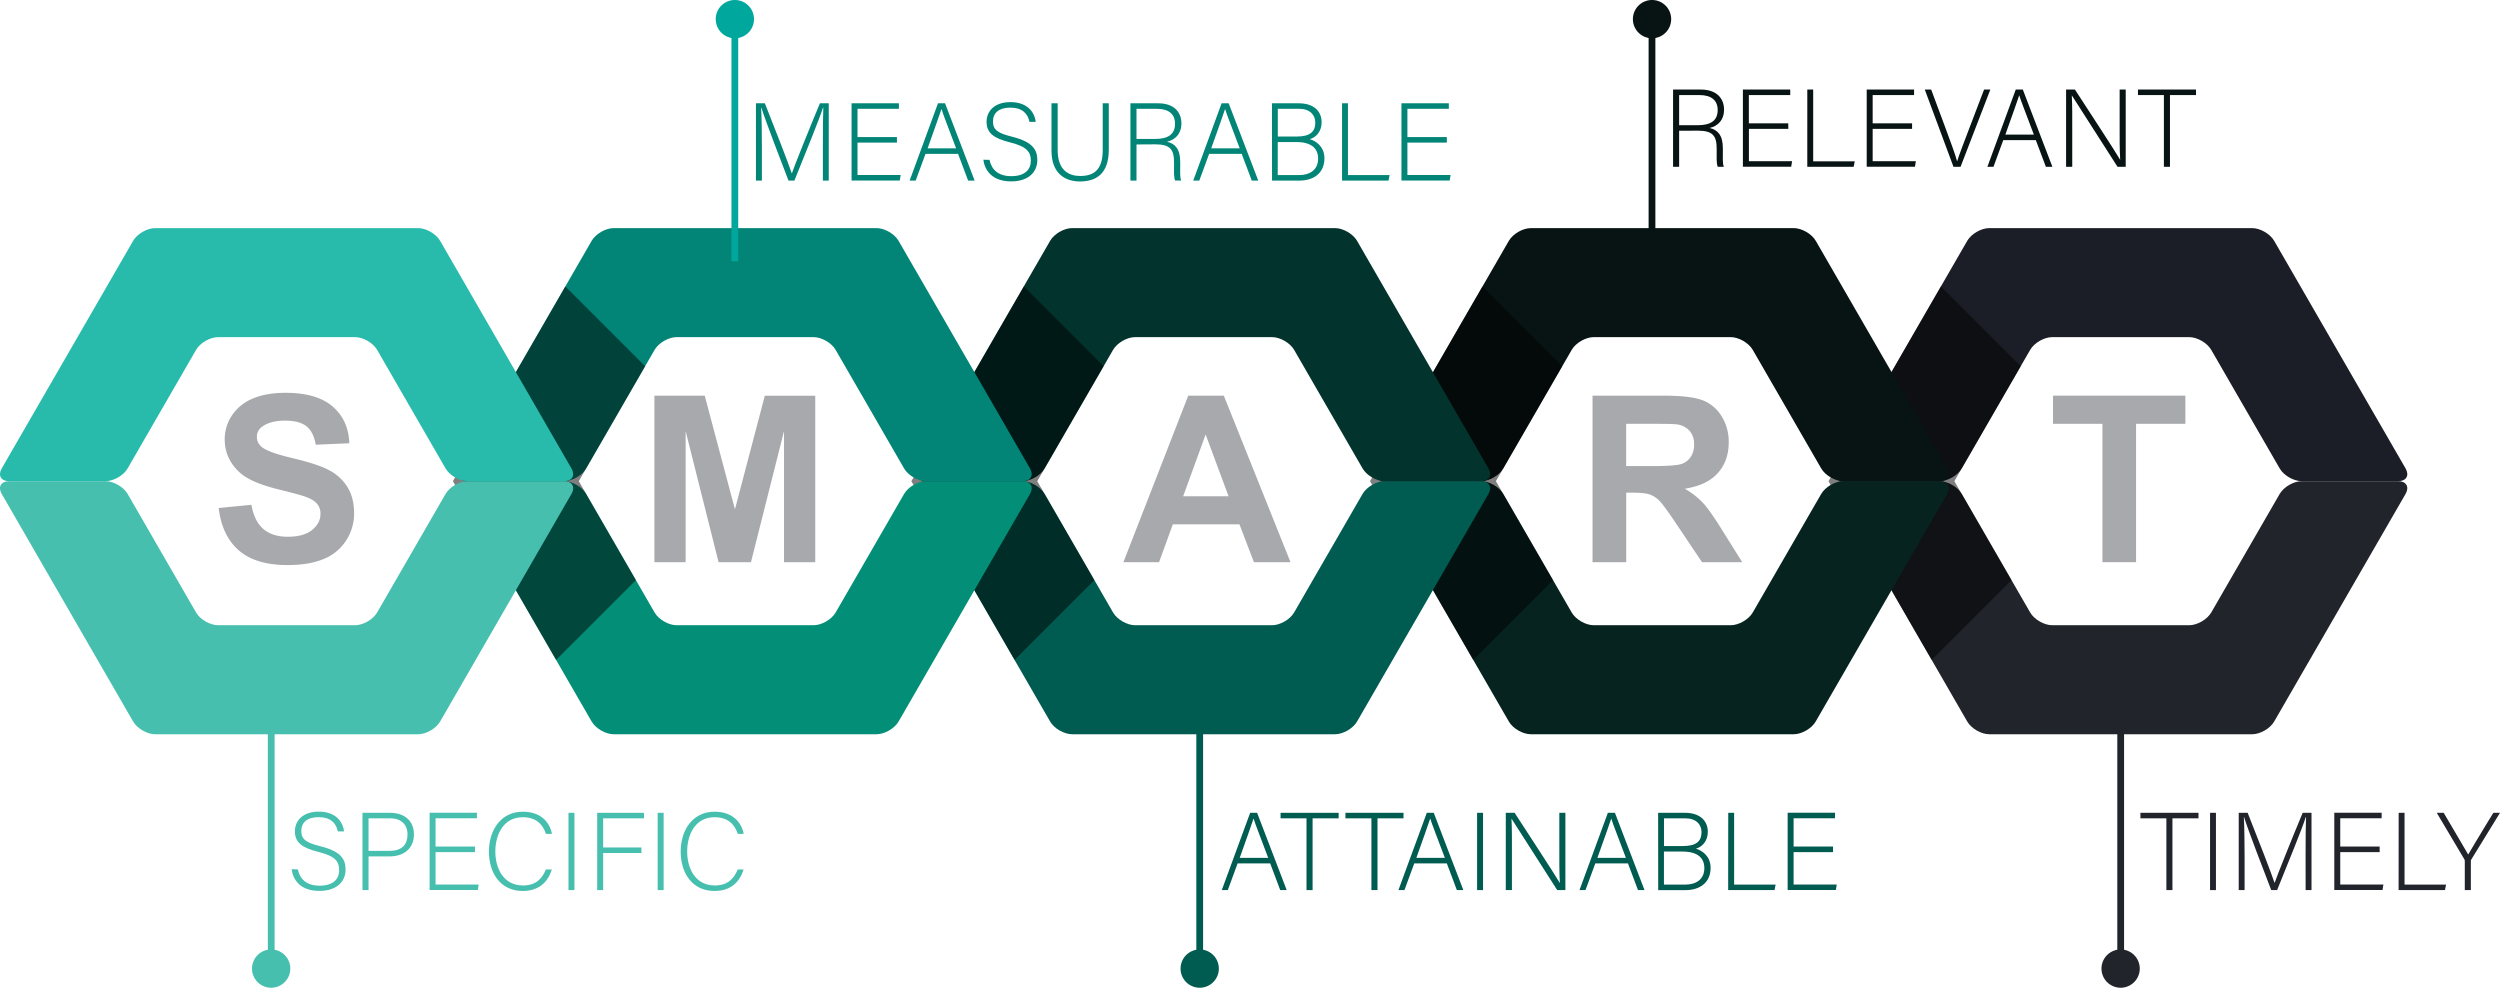 <svg viewBox="0 0 1698.33 671" xmlns="http://www.w3.org/2000/svg" xmlns:xlink="http://www.w3.org/1999/xlink"><radialGradient id="a" cx="1217.22" cy="332.97" gradientTransform="matrix(1 0 0 -1 0 672)" gradientUnits="userSpaceOnUse" r="141.72"><stop offset="0"/><stop offset="1"/></radialGradient><radialGradient id="b" cx="905.76" cy="332.97" r="141.72" xlink:href="#a"/><radialGradient id="c" cx="594.19" cy="332.97" r="141.72" xlink:href="#a"/><radialGradient id="d" cx="282.73" cy="332.97" r="141.72" xlink:href="#a"/><path d="m1629.18 326.88c5.5 0 7.75 3.9 5 8.67l-89.25 154.59c-2.75 4.77-9.5 8.66-15 8.66h-178.52c-5.5 0-12.25-3.89-15-8.66l-89.26-154.6c-2.75-4.76-.5-8.66 5-8.66h65.52c5.5 0 12.25 3.9 15 8.66l46.5 80.54c2.75 4.76 9.5 8.66 15 8.66h93c5.5 0 12.25-3.9 15-8.66l46.5-80.54c2.75-4.76 9.5-8.66 15-8.66z" fill="#21242b"/><path d="m1634.18 318.22c2.75 4.77.5 8.66-5 8.66h-65.52c-5.5 0-12.25-3.89-15-8.66l-46.5-80.54c-2.75-4.76-9.5-8.66-15-8.66h-93c-5.5 0-12.25 3.9-15 8.66l-46.5 80.54c-2.75 4.77-9.5 8.66-15 8.66h-65.52c-5.5 0-7.75-3.89-5-8.66l89.26-154.6c2.75-4.77 9.5-8.66 15-8.66h178.52c5.5 0 12.25 3.89 15 8.66z" fill="#1b1e26"/><path d="m1318.52 194.58-76.37 132.3 70.11 121.43 54.21-54.21-38.81-67.22 45.08-78.08z" fill="url(#a)" opacity=".5"/><path d="m940.7 326.88c-5.5 0-7.75-3.9-5-8.66l89.3-154.6c2.75-4.77 9.5-8.66 15-8.66h178.51c5.5 0 12.25 3.89 15 8.66l89.27 154.6c2.75 4.76.5 8.66-5 8.66h-65.58c-5.5 0-12.25-3.9-15-8.66l-46.5-80.54c-2.75-4.76-9.5-8.66-15-8.66h-93c-5.5 0-12.25 3.9-15 8.66l-46.5 80.54c-2.75 4.76-9.5 8.66-15 8.66z" fill="#071413"/><path d="m935.69 335.54c-2.74-4.77-.49-8.66 5-8.66h65.51c5.5 0 12.25 3.89 15 8.66l46.5 80.54c2.75 4.76 9.5 8.66 15 8.66h93c5.5 0 12.25-3.9 15-8.66l46.5-80.54c2.75-4.77 9.5-8.66 15-8.66h65.53c5.5 0 7.75 3.89 5 8.66l-89.27 154.6c-2.75 4.77-9.5 8.66-15 8.66h-178.46c-5.5 0-12.25-3.89-15-8.66z" fill="#062320"/><path d="m1007.07 194.58-76.37 132.3 70.1 121.43 54.22-54.21-38.81-67.22 45.08-78.08z" fill="url(#b)" opacity=".5"/><path d="m1011.15 318.22c2.75 4.77.5 8.66-5 8.66h-65.51c-5.5 0-12.25-3.89-15-8.66l-46.5-80.54c-2.75-4.76-9.5-8.66-15-8.66h-93c-5.5 0-12.25 3.9-15 8.66l-46.5 80.54c-2.75 4.77-9.5 8.66-15 8.66h-65.52c-5.5 0-7.75-3.89-5-8.66l89.26-154.6c2.75-4.77 9.5-8.66 15-8.66h178.52c5.5 0 12.25 3.89 15 8.66z" fill="#03332d"/><path d="m1006.15 326.88c5.5 0 7.75 3.9 5 8.67l-89.25 154.59c-2.75 4.77-9.5 8.66-15 8.66h-178.52c-5.5 0-12.25-3.89-15-8.66l-89.26-154.6c-2.75-4.76-.5-8.66 5-8.66h65.52c5.5 0 12.25 3.9 15 8.66l46.5 80.54c2.75 4.76 9.5 8.66 15 8.66h93c5.5 0 12.25-3.9 15-8.66l46.5-80.54c2.75-4.76 9.5-8.66 15-8.66z" fill="#005b50"/><path d="m695.5 194.58-76.38 132.3 70.11 121.43 54.21-54.21-38.81-67.22 45.08-78.08z" fill="url(#c)" opacity=".5"/><path d="m312.67 335.54c-2.75-4.77-.5-8.66 5-8.66h65.51c5.5 0 12.25 3.89 15 8.66l46.5 80.54c2.75 4.76 9.5 8.66 15 8.66h93c5.5 0 12.25-3.9 15-8.66l46.5-80.54c2.75-4.77 9.5-8.66 15-8.66h65.52c5.5 0 7.75 3.89 5 8.66l-89.26 154.6c-2.75 4.77-9.5 8.66-15 8.66h-178.52c-5.5 0-12.25-3.89-15-8.66z" fill="#038f77"/><path d="m317.67 326.88c-5.5 0-7.75-3.9-5-8.66l89.25-154.6c2.75-4.77 9.5-8.66 15-8.66h178.52c5.5 0 12.25 3.89 15 8.66l89.26 154.6c2.75 4.76.5 8.66-5 8.66h-65.53c-5.5 0-12.25-3.9-15-8.66l-46.5-80.54c-2.75-4.76-9.5-8.66-15-8.66h-93c-5.5 0-12.25 3.9-15 8.66l-46.5 80.54c-2.75 4.76-9.5 8.66-15 8.66z" fill="#028577"/><path d="m384.04 194.58-76.37 132.3 70.1 121.43 54.22-54.21-38.81-67.22 45.08-78.08z" fill="url(#d)" opacity=".5"/><path d="m383.21 326.88c5.5 0 7.75 3.9 5 8.67l-89.21 154.59c-2.75 4.77-9.5 8.66-15 8.66h-178.56c-5.5 0-12.25-3.89-15-8.66l-89.27-154.6c-2.75-4.76-.5-8.66 5-8.66h65.53c5.5 0 12.25 3.9 15 8.66l46.5 80.54c2.75 4.76 9.5 8.66 15 8.66h93c5.5 0 12.25-3.9 15-8.66l46.5-80.54c2.75-4.76 9.5-8.66 15-8.66z" fill="#46bfaf"/><path d="m388.21 318.22c2.75 4.77.5 8.66-5 8.66h-65.52c-5.5 0-12.25-3.89-15-8.66l-46.5-80.54c-2.75-4.76-9.5-8.66-15-8.66h-93c-5.5 0-12.25 3.9-15 8.66l-46.49 80.54c-2.75 4.77-9.5 8.66-15 8.66h-65.53c-5.5 0-7.75-3.89-5-8.66l89.27-154.6c2.75-4.77 9.5-8.66 15-8.66h178.56c5.5 0 12.25 3.89 15 8.66z" fill="#28bbac"/><path d="m512.22 13a13 13 0 1 1 -13-13 13 13 0 0 1 13 13z" fill="#00a79d"/><path d="m496.9 13.03h4.6v164.51h-4.6z" fill="#00a79d"/><path d="m171.21 658a13 13 0 1 1 13 13 13 13 0 0 1 -13-13z" fill="#46bfaf"/><path d="m181.95 493.46h4.6v164.51h-4.6z" fill="#46bfaf"/><path d="m802 658a13 13 0 1 1 13 13 13 13 0 0 1 -13-13z" fill="#005b50"/><path d="m812.7 493.46h4.6v164.51h-4.6z" fill="#005b50"/><path d="m1427.61 658a13 13 0 1 1 13 13 13 13 0 0 1 -13-13z" fill="#21242b"/><path d="m1438.35 493.46h4.6v164.51h-4.6z" fill="#21242b"/><path d="m1135.28 13a13 13 0 1 1 -13-13 13 13 0 0 1 13 13z" fill="#071413"/><path d="m1119.95 13.03h4.6v164.51h-4.6z" fill="#071413"/><path d="m444.56 381.91v-113.13h34.18l20.53 77.22 20.3-77.17h34.26v113.08h-21.22v-89.06l-22.46 89.06h-22l-22.38-89.06v89.06z" fill="#a7a9ac"/><path d="m876.68 381.91h-24.85l-9.83-25.7h-45.27l-9.34 25.7h-24.23l44.06-113.13h24.16zm-42.06-44.76-15.59-42-15.28 42z" fill="#a7a9ac"/><path d="m1081.85 381.91v-113.13h48.08q18.13 0 26.36 3a26 26 0 0 1 13.15 10.85 32.44 32.44 0 0 1 4.94 17.82q0 12.74-7.48 21t-22.38 10.55a53.17 53.17 0 0 1 12.23 9.49q4.83 5.17 13 18.37l13.82 22.07h-27.32l-16.52-24.62q-8.79-13.19-12-16.63a17.51 17.51 0 0 0 -6.86-4.71q-3.63-1.26-11.5-1.27h-4.63v47.23zm22.85-65.29h16.9q16.44 0 20.53-1.39a12.3 12.3 0 0 0 6.4-4.78 14.74 14.74 0 0 0 2.32-8.49 13.57 13.57 0 0 0 -3-9.22 14 14 0 0 0 -8.61-4.44q-2.77-.39-16.67-.39h-17.87z" fill="#a7a9ac"/><path d="m1428.26 381.91v-94h-33.57v-19.13h89.91v19.13h-33.5v94z" fill="#a7a9ac"/><path d="m148.56 345.1 22.23-2.16q2 11.19 8.14 16.44t16.55 5.24q11 0 16.63-4.66t5.6-10.92a10.25 10.25 0 0 0 -2.36-6.83q-2.34-2.82-8.21-4.91-4-1.38-18.29-4.93-18.36-4.56-25.78-11.19-10.41-9.35-10.42-22.77a29.17 29.17 0 0 1 4.9-16.17 30.81 30.81 0 0 1 14.13-11.46q9.21-3.93 22.26-3.93 21.3 0 32.06 9.33t11.31 24.93l-22.84 1q-1.47-8.72-6.29-12.54t-14.47-3.82q-10 0-15.59 4.09a8.26 8.26 0 0 0 -3.63 7 8.69 8.69 0 0 0 3.4 6.86q4.32 3.63 21 7.57t24.66 8.14a31.68 31.68 0 0 1 12.5 11.5q4.53 7.29 4.51 18a33.26 33.26 0 0 1 -5.4 18.21 32.39 32.39 0 0 1 -15.28 12.62q-9.87 4.13-24.62 4.13-21.45 0-32.95-9.92t-13.75-28.85z" fill="#a7a9ac"/><path d="m202.29 590.57c1.57 7 6.22 11.1 14.85 11.1 9.6 0 13.27-4.8 13.27-10.5 0-5.93-2.62-9.6-14.17-12.45-11.1-2.78-15.9-6.38-15.9-14 0-6.9 5-13.35 16.27-13.35 11.55 0 16.43 7.05 17.1 13.42h-4.2c-1.2-5.62-4.87-9.67-13.12-9.67-7.58 0-11.7 3.52-11.7 9.37s3.45 8 13.12 10.43c14.78 3.67 16.95 9.6 16.95 15.9 0 7.72-5.62 14.4-17.77 14.4-13.13 0-17.93-7.65-18.9-14.7z" fill="#46bfaf"/><path d="m246.24 552.17h18.76c9.6 0 16.2 5.32 16.2 14.62 0 9.45-6.53 15-16.73 15h-14.1v22.88h-4.12zm4.12 25.83h14.48c8.47 0 12-4.5 12-11.1 0-7.05-4.65-11-11.7-11h-14.78z" fill="#46bfaf"/><path d="m322.66 578.87h-26.77v22h29.32l-.6 3.75h-32.77v-52.5h32.16v3.75h-28.11v19.2h26.77z" fill="#46bfaf"/><path d="m374.86 590.64c-2.47 8.33-8.62 14.63-19.72 14.63-15.08 0-23-12-23-26.78 0-14.17 7.8-27.07 23.1-27.07 11.33 0 18 6.3 19.73 15.07h-4.05c-2.4-6.82-6.83-11.32-15.9-11.32-13.05 0-18.53 11.92-18.53 23.25s5.4 23.1 18.83 23.1c8.55 0 12.9-4.43 15.52-10.88z" fill="#46bfaf"/><path d="m390.24 552.17v52.5h-4.05v-52.5z" fill="#46bfaf"/><path d="m405.69 552.17h31.79v3.75h-27.74v19.8h26v3.75h-26v25.2h-4.05z" fill="#46bfaf"/><path d="m450.83 552.17v52.5h-4.05v-52.5z" fill="#46bfaf"/><path d="m505.13 590.64c-2.47 8.33-8.62 14.63-19.72 14.63-15.08 0-23-12-23-26.78 0-14.17 7.79-27.07 23.09-27.07 11.33 0 18 6.3 19.73 15.07h-4c-2.4-6.82-6.83-11.32-15.9-11.32-13.05 0-18.52 11.92-18.52 23.25s5.39 23.1 18.82 23.1c8.55 0 12.9-4.43 15.52-10.88z" fill="#46bfaf"/><path d="m559 98.52c0-10.28.07-20.1.3-25.35h-.23c-2.1 7-12.75 32.92-19.42 49.5h-4c-5-12.83-16-41.63-18.45-49.58h-.15c.38 6 .53 18.23.53 27.23v22.35h-4.05v-52.5h6.07c7.2 18 16.28 41.55 18.23 47.47h.17c1.2-3.82 11.7-30 19-47.47h6v52.5h-4z" fill="#028577"/><path d="m609.31 96.87h-26.77v22h29.32l-.6 3.75h-32.77v-52.45h32.17v3.75h-28.12v19.2h26.77z" fill="#028577"/><path d="m628.74 104.52-6.68 18.15h-4.12l19.27-52.5h4.79l20.1 52.5h-4.43l-6.82-18.15zm20.77-3.75c-5.85-15.6-8.85-23.1-9.9-26.63h-.07c-1.28 4-4.65 13.28-9.38 26.63z" fill="#028577"/><path d="m672.16 108.57c1.58 7 6.22 11.1 14.85 11.1 9.6 0 13.27-4.8 13.27-10.5 0-5.93-2.62-9.6-14.17-12.45-11.1-2.78-15.9-6.38-15.9-14 0-6.9 5-13.35 16.27-13.35 11.55 0 16.43 7 17.1 13.42h-4.2c-1.2-5.62-4.87-9.67-13.12-9.67-7.58 0-11.7 3.52-11.7 9.37s3.45 8 13.12 10.43c14.78 3.67 17 9.6 17 15.9 0 7.72-5.62 14.4-17.77 14.4-13.12 0-17.92-7.65-18.9-14.7z" fill="#028577"/><path d="m718.51 70.17v31.83c0 14 7.87 17.55 15.3 17.55 8.77 0 15.3-3.68 15.3-17.55v-31.83h4.12v31.57c0 16.43-8.7 21.53-19.57 21.53-10.35 0-19.35-5.63-19.35-20.85v-32.25z" fill="#028577"/><path d="m772.06 98.14v24.53h-4.13v-52.5h18.83c10.35 0 15.82 5.55 15.82 13.8 0 6.67-4 11-9.82 12.3 5.4 1.27 9 4.8 9 13.72v2c0 3.67-.3 8.62.67 10.65h-4.12c-1-2.25-.75-6.45-.75-11v-1.35c0-8.63-2.55-12.23-12.6-12.23zm0-3.75h12.67c9.23 0 13.5-3.45 13.5-10.35 0-6.45-4.2-10.12-12.37-10.12h-13.8z" fill="#028577"/><path d="m821.41 104.52-6.68 18.15h-4.12l19.27-52.5h4.8l20.1 52.5h-4.42l-6.83-18.15zm20.77-3.75c-5.85-15.6-8.85-23.1-9.9-26.63h-.07c-1.28 4-4.65 13.28-9.38 26.63z" fill="#028577"/><path d="m864.08 70.17h18.3c10 0 15.45 5.32 15.45 12.9 0 6.22-3.75 10.27-8.1 11.47 3.75 1 10 4.73 10 13 0 10.5-7.87 15.15-17 15.15h-18.6zm16.92 22.57c9.08 0 12.52-3.37 12.52-9.45 0-5.17-3.6-9.37-10.94-9.37h-14.52v18.82zm-13 26.18h14.77c6.9 0 12.67-3.45 12.67-11.18 0-6.67-4.27-11.25-14.84-11.25h-12.6z" fill="#028577"/><path d="m911.7 70.17h4v48.75h28.3l-.75 3.75h-31.55z" fill="#028577"/><path d="m982.88 96.87h-26.78v22h29.33l-.6 3.75h-32.78v-52.45h32.18v3.75h-28.13v19.2h26.78z" fill="#028577"/><g fill="#005b50"><path d="m840.75 586.52-6.67 18.15h-4.08l19.28-52.5h4.72l20.1 52.5h-4.4l-6.82-18.15zm20.78-3.75c-5.85-15.6-8.85-23.1-9.9-26.63h-.08c-1.27 4-4.65 13.28-9.37 26.63z"/><path d="m887.55 555.92h-17.62v-3.75h39.45v3.75h-17.7v48.75h-4.13z"/><path d="m931.65 555.92h-17.65v-3.75h39.44v3.75h-17.66v48.75h-4.13z"/><path d="m960.75 586.52-6.67 18.15h-4.08l19.28-52.5h4.72l20.09 52.5h-4.39l-6.82-18.15zm20.78-3.75c-5.85-15.6-8.85-23.1-9.9-26.63h-.08c-1.27 4-4.65 13.28-9.37 26.63z"/><path d="m1007.48 552.17v52.5h-4.05v-52.5z"/><path d="m1022.93 604.67v-52.5h6c8.17 12.6 27.37 41.92 30.67 47.62h.07c-.45-7.57-.37-15.3-.37-23.85v-23.77h4.12v52.5h-5.55c-7.8-12.15-27.3-42.68-31-48.45h-.08c.37 6.9.3 14.55.3 24.07v24.38z"/><path d="m1083.75 586.52-6.68 18.15h-4.07l19.27-52.5h4.8l20.1 52.5h-4.42l-6.83-18.15zm20.77-3.75c-5.85-15.6-8.85-23.1-9.9-26.63h-.07c-1.28 4-4.65 13.28-9.38 26.63z"/><path d="m1126.42 552.17h18.3c10 0 15.45 5.32 15.45 12.9 0 6.22-3.75 10.27-8.1 11.47 3.75 1.05 10 4.73 10 13 0 10.5-7.88 15.15-17 15.15h-18.6zm16.95 22.57c9.08 0 12.53-3.37 12.53-9.45 0-5.17-3.6-9.37-11-9.37h-14.5v18.82zm-13 26.18h14.77c6.9 0 12.68-3.45 12.68-11.18 0-6.67-4.28-11.25-14.85-11.25h-12.6z"/><path d="m1174.05 552.17h4v48.75h28.2l-.75 3.75h-31.5z"/><path d="m1245.22 578.87h-26.77v22h29.32l-.6 3.75h-32.77v-52.5h32.17v3.75h-28.12v19.2h26.77z"/></g><path d="m1140.69 88.81v24.52h-4.12v-52.5h18.82c10.35 0 15.82 5.55 15.82 13.8 0 6.68-4 11-9.82 12.3 5.4 1.28 9 4.8 9 13.73v2c0 3.68-.3 8.63.68 10.65h-4.13c-1-2.25-.75-6.45-.75-11v-1.31c0-8.62-2.55-12.22-12.6-12.22zm0-3.75h12.68c9.22 0 13.5-3.45 13.5-10.35 0-6.45-4.21-10.13-12.38-10.13h-13.8z" fill="#071413"/><path d="m1214.86 87.53h-26.77v22h29.32l-.6 3.75h-32.81v-52.45h32.17v3.75h-28.12v19.2h26.77z" fill="#071413"/><path d="m1227.76 60.83h4v48.75h28.24l-.75 3.75h-31.5z" fill="#071413"/><path d="m1298.94 87.53h-26.78v22h29.33l-.6 3.75h-32.78v-52.45h32.18v3.75h-28.13v19.2h26.78z" fill="#071413"/><path d="m1327.06 113.33-19.5-52.5h4.35l10.2 27.45c2.93 8 6.23 16.73 7.35 21.15h.15c1.13-3.9 4.73-13.12 7.65-20.85l10.58-27.75h4.27l-20.25 52.5z" fill="#071413"/><path d="m1360.89 95.18-6.68 18.15h-4.12l19.27-52.5h4.8l20.1 52.5h-4.42l-6.84-18.15zm20.77-3.75c-5.85-15.6-8.85-23.1-9.9-26.62h-.07c-1.28 4-4.65 13.27-9.38 26.62z" fill="#071413"/><path d="m1403.56 113.33v-52.5h6c8.18 12.6 27.38 41.93 30.68 47.63h.07c-.45-7.58-.37-15.3-.37-23.85v-23.78h4.12v52.5h-5.55c-7.8-12.15-27.3-42.67-31-48.45h-.07c.37 6.9.3 14.55.3 24.08v24.37z" fill="#071413"/><path d="m1470 64.58h-17.62v-3.75h39.44v3.75h-17.69v48.75h-4.13z" fill="#071413"/><path d="m1471.69 555.92h-17.63v-3.75h39.45v3.75h-17.7v48.75h-4.12z" fill="#21242b"/><path d="m1505.36 552.17v52.5h-4v-52.5z" fill="#21242b"/><path d="m1566.26 580.52c0-10.28.08-20.1.3-25.35h-.22c-2.1 7.05-12.75 32.92-19.43 49.5h-4c-5-12.83-16-41.63-18.45-49.58h-.15c.37 6 .52 18.23.52 27.23v22.35h-4v-52.5h6.08c7.2 18 16.27 41.55 18.22 47.47h.15c1.2-3.82 11.7-30 19-47.47h6v52.5h-4z" fill="#21242b"/><path d="m1616.58 578.87h-26.77v22h29.32l-.6 3.75h-32.77v-52.5h32.17v3.75h-28.12v19.2h26.77z" fill="#21242b"/><path d="m1629.49 552.17h4v48.75h28.2l-.75 3.75h-31.49z" fill="#21242b"/><path d="m1674.41 604.67v-19.73a2.57 2.57 0 0 0 -.3-1.2l-18.75-31.57h4.72c5.25 8.92 14.4 24.45 16.65 28.35 2.25-3.9 11.48-19.28 17.1-28.35h4.5l-19.57 31.83a2.3 2.3 0 0 0 -.23 1.13v19.5z" fill="#21242b"/></svg>
